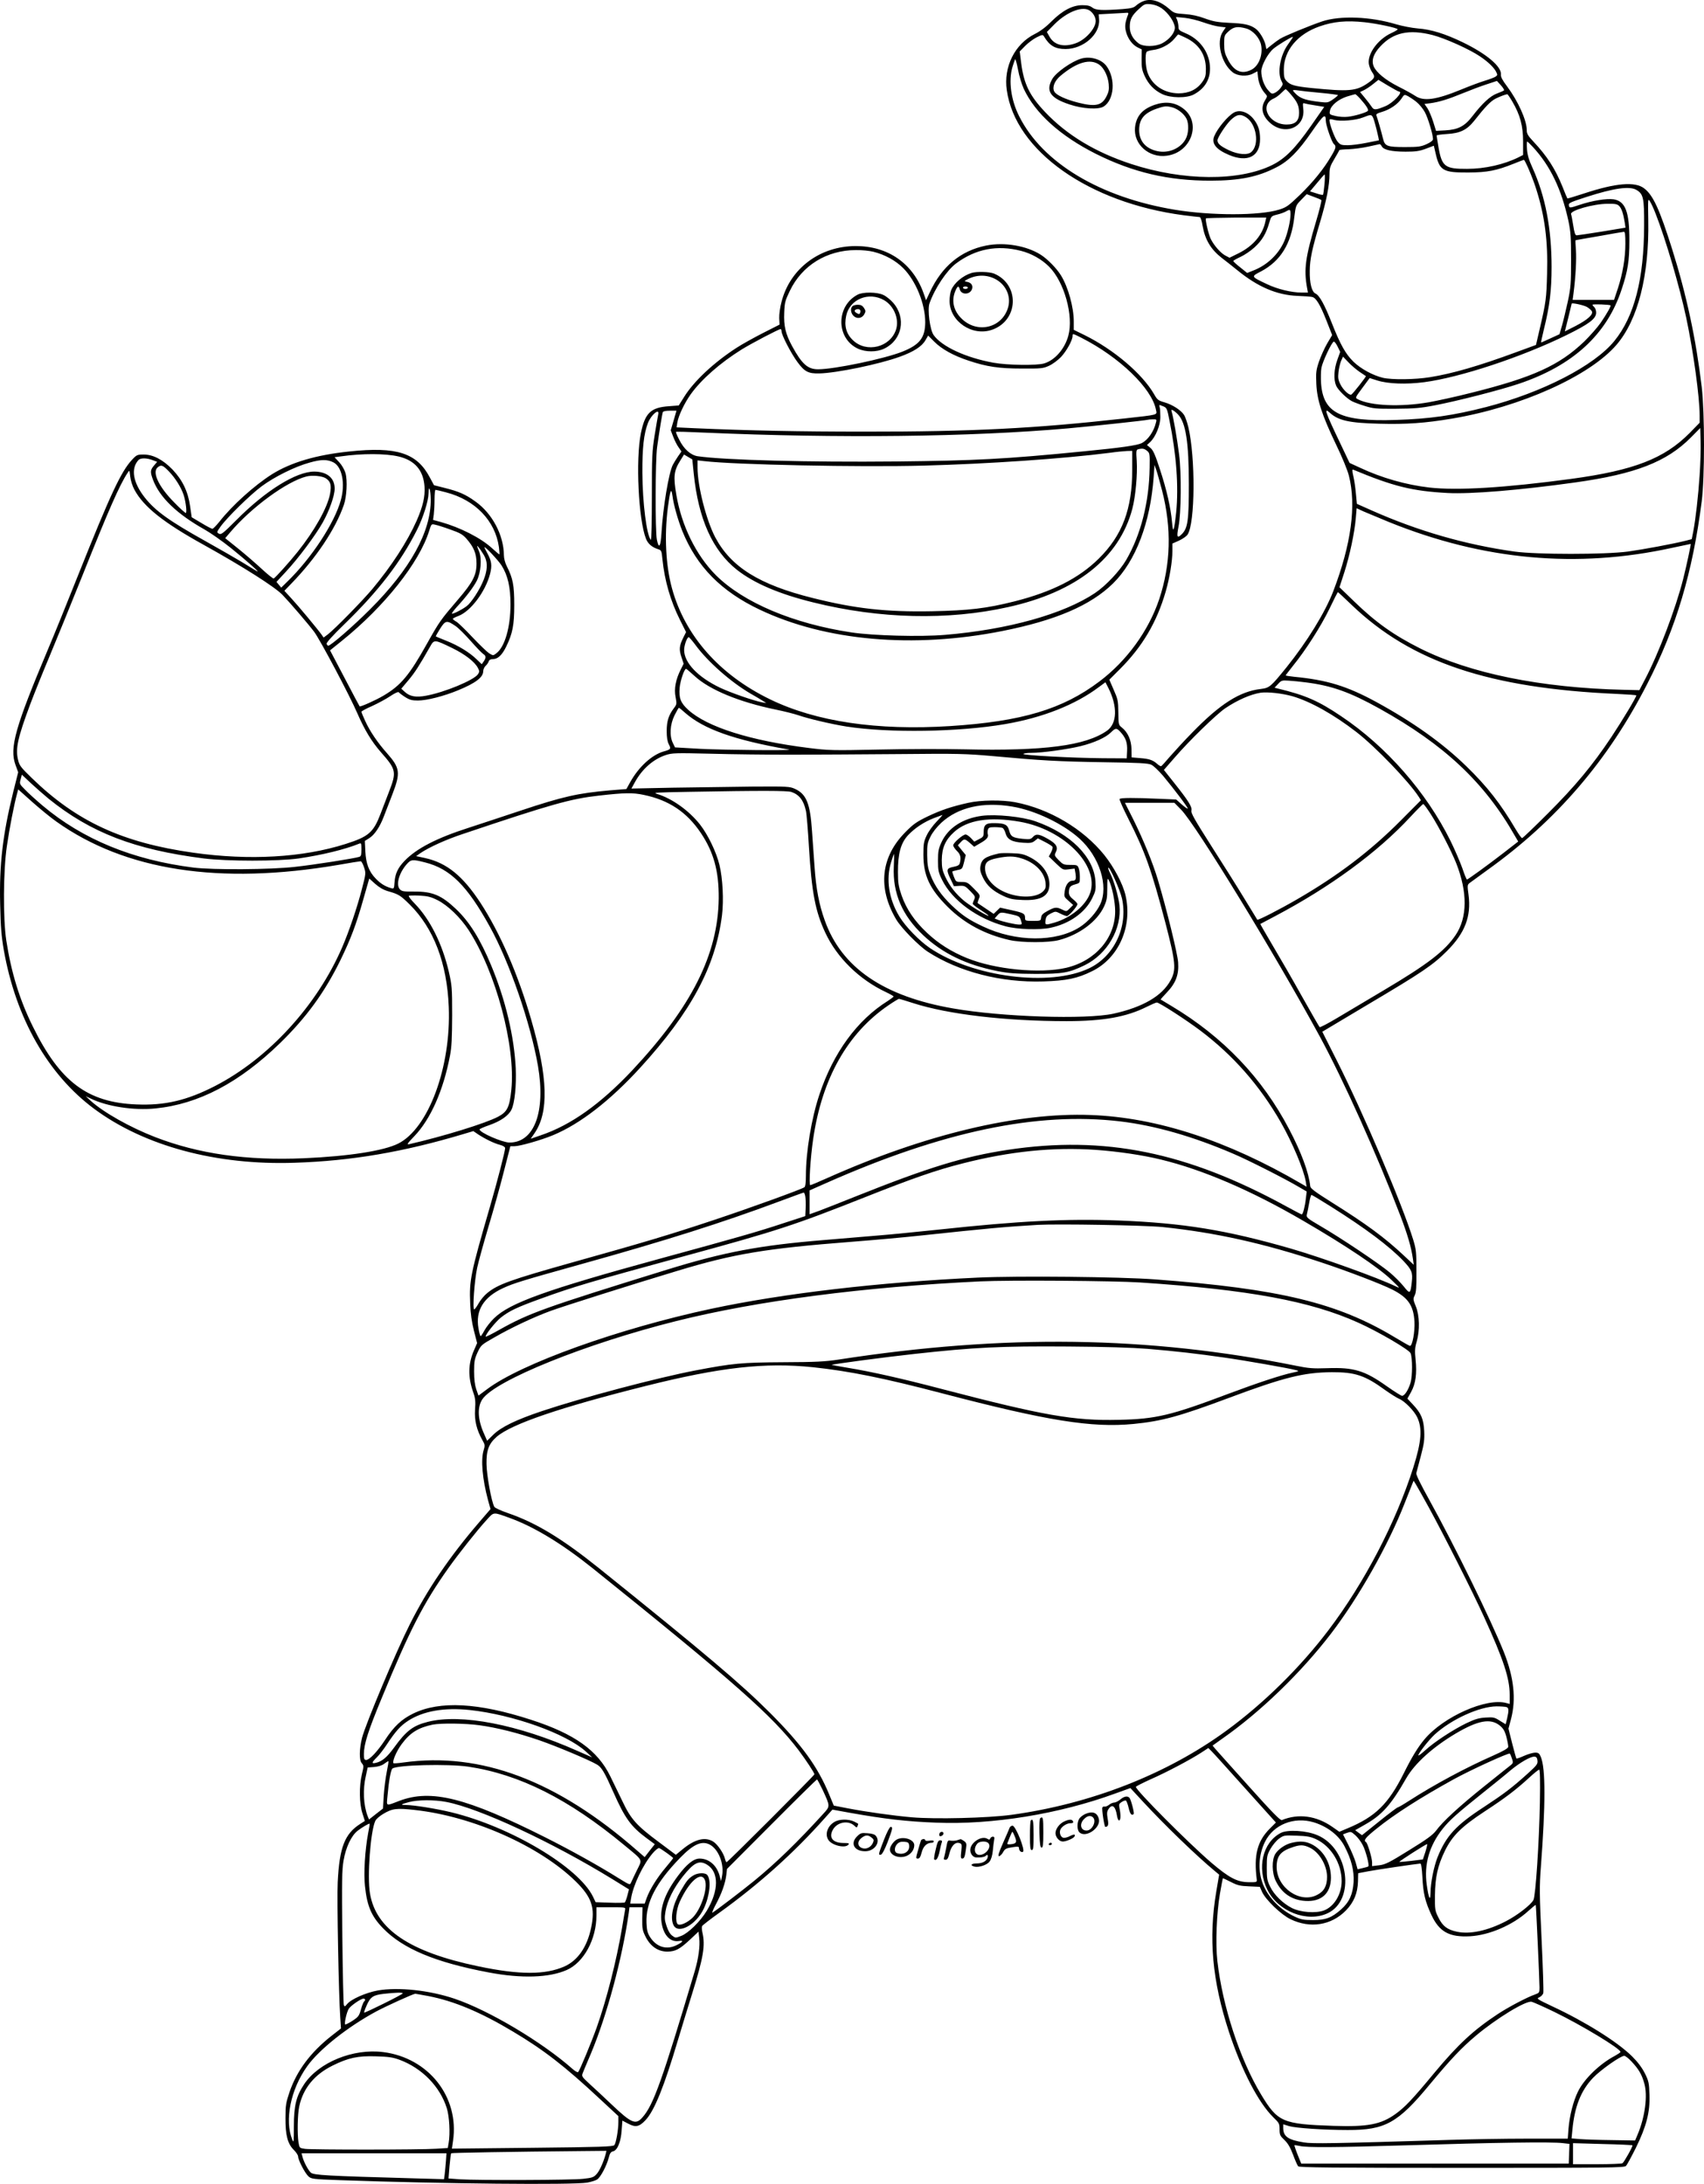 <?xml version="1.0" encoding="UTF-8"?>
<svg xmlns="http://www.w3.org/2000/svg" version="1.0" viewBox="0 0 1399.426 1793.377" preserveAspectRatio="xMidYMid meet">
  <g transform="translate(-42.154,1889.263) scale(0.1,-0.1)" fill="#000000" stroke="none">
    <path d="M9817 18885 c-22 -7 -50 -24 -64 -37 -20 -19 -40 -24 -111 -30 -167 -12 -221 -10 -249 12 -19 15 -41 20 -83 20 -80 0 -162 -43 -252 -132 -45 -46 -93 -82 -137 -104 -165 -82 -259 -270 -231 -462 70 -499 674 -925 1453 -1027 65 -8 124 -15 131 -15 7 0 17 -28 24 -72 20 -114 68 -194 158 -264 28 -21 86 -67 128 -101 168 -137 324 -203 491 -210 55 -2 110 -6 122 -9 33 -6 67 -64 119 -196 l46 -117 -41 -69 c-22 -38 -52 -105 -67 -148 -24 -71 -26 -90 -22 -184 6 -134 46 -256 163 -500 48 -98 93 -209 104 -252 63 -245 20 -564 -128 -951 -67 -174 -215 -414 -382 -622 -131 -162 -141 -171 -212 -180 -174 -20 -335 -123 -562 -356 -67 -68 -149 -158 -185 -199 -35 -41 -67 -77 -72 -79 -5 -2 -19 6 -31 17 -37 33 -66 43 -140 49 l-72 6 -1 67 c-1 74 -30 140 -80 179 -26 20 -27 25 -28 124 -1 95 -4 108 -38 185 l-36 83 87 87 c185 185 303 385 376 637 32 110 55 250 55 332 l0 62 54 24 c30 14 62 36 71 50 62 95 65 632 6 882 -10 41 -26 86 -35 100 -26 40 -95 84 -159 103 -53 15 -61 21 -87 67 -97 168 -331 367 -572 486 l-88 43 0 68 c0 118 -46 283 -105 379 -36 58 -109 133 -165 169 -117 75 -300 106 -450 76 -208 -42 -363 -170 -462 -383 l-31 -66 -22 62 c-88 242 -292 383 -555 383 -294 0 -540 -184 -610 -458 -12 -43 -20 -103 -19 -133 l3 -54 -140 -71 c-76 -39 -173 -93 -214 -120 -187 -121 -350 -274 -430 -403 l-44 -70 -78 -6 c-152 -10 -199 -55 -233 -222 -44 -216 -20 -711 42 -867 16 -41 49 -69 98 -85 29 -9 30 -13 37 -84 18 -175 66 -341 143 -495 l51 -102 -22 -44 c-34 -68 -37 -99 -16 -161 l18 -55 -23 -46 c-42 -82 -57 -161 -43 -228 10 -55 10 -60 -14 -91 -43 -57 -59 -106 -59 -187 0 -52 5 -85 17 -109 20 -38 17 -43 -41 -59 -98 -28 -206 -127 -276 -253 l-31 -56 -137 -11 c-261 -23 -383 -50 -734 -167 -137 -46 -327 -108 -421 -139 -266 -85 -432 -171 -530 -273 -54 -56 -77 -104 -82 -174 -4 -56 -5 -57 -31 -49 -46 13 -85 37 -123 77 -56 57 -81 123 -86 224 l-4 86 35 22 c44 27 88 92 121 179 14 37 46 120 71 184 67 175 62 214 -44 334 -77 86 -143 183 -181 268 -17 36 -30 69 -30 74 0 4 39 26 88 47 48 22 115 58 149 81 37 25 66 38 69 32 4 -5 27 -23 52 -39 38 -24 57 -29 106 -29 73 0 214 36 332 85 141 58 204 106 204 155 0 15 9 35 20 45 11 10 22 26 25 36 4 13 16 19 34 19 41 0 76 33 110 103 52 107 66 175 66 342 0 161 -11 219 -61 317 -14 28 -24 65 -24 90 -1 165 -95 344 -235 443 -79 57 -133 81 -248 110 l-91 23 -34 63 c-106 202 -272 256 -662 214 -272 -28 -480 -90 -635 -187 -145 -92 -327 -256 -431 -389 -26 -32 -52 -59 -58 -59 -6 0 -47 21 -91 48 l-79 47 -13 90 c-17 121 -63 216 -144 301 -79 82 -160 124 -237 124 -53 0 -58 -2 -97 -44 -89 -96 -177 -284 -437 -935 -93 -233 -205 -510 -250 -615 -272 -646 -320 -815 -269 -955 l22 -60 -41 -163 c-86 -350 -115 -594 -107 -921 4 -188 10 -260 30 -377 99 -559 362 -1021 742 -1303 411 -305 1003 -465 1646 -443 465 15 894 88 1391 237 l77 23 38 -26 c58 -38 133 -75 181 -87 26 -7 42 -18 42 -27 0 -25 -66 -280 -126 -486 -157 -541 -169 -599 -161 -787 3 -90 13 -155 31 -227 l26 -101 -24 -55 c-51 -115 -53 -223 -6 -355 15 -43 18 -71 13 -136 -6 -89 13 -167 61 -252 21 -36 21 -44 10 -80 -25 -80 -11 -238 36 -413 l20 -72 -93 -108 c-242 -281 -427 -553 -571 -841 -113 -224 -362 -817 -391 -929 -23 -92 -25 -185 -2 -209 16 -19 17 -24 1 -89 -24 -98 -22 -242 4 -322 l20 -63 -36 -23 c-130 -82 -173 -195 -187 -481 -7 -134 8 -923 21 -1110 l6 -90 -82 -64 c-169 -134 -281 -284 -341 -459 -29 -87 -33 -109 -33 -212 -1 -142 18 -213 69 -263 19 -19 35 -43 35 -54 0 -28 55 -135 84 -162 24 -22 34 -24 263 -32 838 -30 1905 -40 2027 -20 32 6 69 17 82 26 28 18 78 113 95 179 9 36 17 48 36 52 36 9 64 79 70 174 l6 78 48 -25 c60 -32 90 -26 141 28 73 76 154 277 268 661 28 95 81 266 116 379 93 299 109 395 84 503 -5 22 -6 45 -2 52 4 7 67 56 141 109 328 236 613 492 868 779 l61 68 143 -26 c287 -51 466 -72 709 -81 460 -19 1011 71 1470 239 l125 45 99 -107 c182 -197 443 -449 595 -575 l35 -29 -23 -135 c-66 -388 -34 -737 104 -1158 106 -319 241 -579 364 -700 48 -46 51 -52 51 -99 0 -44 4 -53 40 -87 28 -27 48 -60 71 -121 17 -46 36 -89 42 -95 7 -10 288 -13 1343 -13 1216 0 1334 1 1349 16 9 9 45 76 81 148 87 177 117 293 112 436 -3 97 -6 112 -37 175 -24 47 -57 92 -105 140 -120 119 -383 284 -655 411 -129 61 -133 64 -107 75 14 7 29 22 32 35 3 12 -3 210 -14 440 -18 373 -18 438 -6 594 39 517 39 810 0 904 -13 31 -20 36 -47 36 -17 0 -58 -12 -90 -26 -33 -15 -61 -25 -64 -22 -2 2 -18 58 -35 125 l-30 120 21 79 c43 164 24 341 -59 550 -109 271 -404 873 -612 1249 -71 128 -110 207 -107 220 3 11 19 74 37 140 27 102 31 133 28 205 -5 99 -25 147 -94 220 l-44 47 31 56 c37 68 48 149 36 266 -7 69 -6 95 9 145 27 93 24 216 -7 291 -23 56 -23 62 -9 90 12 24 15 67 14 200 0 156 -2 177 -27 259 -89 288 -407 1034 -629 1474 l-117 232 372 222 c452 268 536 325 653 442 147 147 199 283 176 460 -10 74 -10 82 7 96 11 8 79 58 151 110 564 404 989 899 1309 1525 239 465 373 916 448 1500 25 198 25 726 0 940 -47 394 -125 757 -242 1129 -104 330 -157 446 -231 502 -74 57 -232 44 -493 -42 -74 -24 -136 -43 -137 -41 -2 2 -20 43 -39 93 -60 149 -127 254 -242 376 -44 47 -53 63 -53 93 0 80 -72 239 -162 359 -38 50 -52 77 -50 96 7 65 -117 170 -313 265 -145 70 -259 106 -370 114 -49 4 -129 20 -177 34 -212 64 -460 73 -608 24 -103 -35 -310 -120 -346 -143 -16 -10 -48 -33 -71 -52 l-41 -33 -7 33 c-10 47 -50 113 -83 136 -45 32 -92 42 -215 47 -98 5 -131 11 -200 36 -56 21 -108 32 -167 36 -78 5 -88 9 -122 39 -74 66 -149 91 -211 69z m146 -61 c55 -39 107 -116 107 -160 0 -41 -45 -96 -104 -127 -57 -29 -154 -30 -193 -1 -48 36 -73 82 -73 136 0 61 16 93 75 147 45 41 49 43 97 39 33 -4 63 -15 91 -34z m-587 -22 c27 -21 44 -54 44 -82 0 -62 -86 -157 -168 -184 -96 -33 -173 -13 -211 55 l-22 39 64 65 c106 105 237 153 293 107z m311 -26 c-26 -68 -30 -99 -18 -144 15 -58 53 -108 96 -129 l33 -16 -1 -81 c-1 -67 4 -91 25 -137 31 -68 79 -118 144 -149 69 -33 200 -35 260 -3 95 51 140 131 132 236 -10 118 -86 219 -201 267 -50 21 -57 27 -57 51 0 15 -5 40 -10 55 l-11 27 73 -7 c39 -4 108 -21 152 -37 45 -16 104 -32 132 -35 l52 -6 -24 -36 c-56 -82 -13 -260 81 -333 39 -31 118 -37 166 -11 l37 19 5 -48 c6 -52 28 -101 59 -135 19 -21 19 -22 -1 -55 -39 -63 -23 -129 43 -187 121 -106 288 -35 271 115 -5 45 -4 52 9 47 8 -3 48 -11 89 -17 l74 -12 -108 -155 c-130 -186 -213 -270 -320 -323 -272 -134 -732 -131 -1158 9 -293 96 -527 237 -706 426 -128 135 -175 231 -197 403 l-12 95 44 45 c25 25 67 57 95 71 46 23 51 23 60 8 46 -77 92 -104 177 -104 147 0 285 122 276 242 l-3 43 110 6 c61 3 116 6 124 7 7 1 11 -4 8 -12z m1942 -66 c101 -11 271 -47 271 -58 0 -4 -23 -18 -52 -31 -110 -51 -196 -168 -185 -252 3 -21 15 -52 27 -69 27 -38 23 -50 -35 -90 -96 -66 -155 -71 -465 -40 -134 14 -171 24 -201 56 -21 22 -24 35 -24 97 1 156 113 290 294 353 115 40 219 50 370 34z m-974 -51 c55 -15 110 -75 123 -134 17 -82 -18 -174 -79 -205 -80 -41 -144 -13 -194 85 -25 48 -30 70 -30 127 0 67 1 71 37 104 41 37 73 42 143 23z m1531 -54 c101 -26 303 -116 391 -176 64 -43 111 -88 130 -123 14 -27 14 -31 -2 -42 -9 -7 -49 -22 -88 -34 -40 -12 -126 -44 -191 -71 -211 -87 -313 -101 -383 -53 -21 14 -82 48 -136 75 -107 54 -182 116 -204 167 -20 49 -2 103 55 164 106 114 235 142 428 93z m-2030 -21 c111 -52 168 -139 169 -256 0 -58 -4 -72 -30 -109 -44 -62 -109 -93 -196 -93 -120 2 -218 68 -254 173 -16 46 -20 148 -7 167 4 6 28 13 53 16 62 7 135 45 173 90 17 21 32 38 34 38 2 0 28 -12 58 -26z m878 -6 c-5 -7 -20 -30 -36 -52 -62 -87 -88 -229 -53 -297 15 -27 14 -31 -6 -58 -11 -16 -33 -34 -48 -41 -24 -11 -28 -9 -57 24 -32 37 -54 100 -54 153 0 46 53 146 99 185 33 28 144 96 159 98 2 0 0 -6 -4 -12z m-2205 -414 c94 -202 301 -388 591 -534 305 -153 598 -222 945 -221 236 0 389 31 540 110 100 51 179 131 290 292 98 141 114 154 115 89 0 -36 49 -176 66 -190 21 -18 18 -33 -22 -100 -60 -103 -147 -211 -256 -317 -96 -92 -111 -103 -172 -122 -161 -50 -555 -50 -855 -1 -613 101 -1087 384 -1279 767 -68 134 -89 290 -56 404 9 30 19 59 22 64 4 6 14 -32 24 -84 9 -51 31 -122 47 -157z m3083 -24 c37 0 -49 -92 -110 -118 -83 -35 -98 -35 -117 -4 -10 15 -35 48 -56 73 l-38 46 32 15 c18 9 52 31 75 50 l44 35 81 -49 c44 -26 84 -48 89 -48z m861 10 c-5 -4 -30 -15 -57 -25 -55 -20 -121 -81 -201 -185 -64 -84 -118 -112 -224 -118 l-76 -4 -23 74 c-13 41 -34 91 -47 111 l-25 36 48 6 c73 10 148 33 267 82 61 25 148 58 195 73 l85 28 33 -36 c18 -20 29 -39 25 -42z m-1745 -39 c50 -59 62 -88 62 -147 0 -65 -31 -94 -102 -94 -148 0 -228 161 -105 214 17 7 45 28 61 45 17 17 33 31 36 31 4 0 26 -22 48 -49z m240 19 c78 -7 142 -16 142 -19 -1 -3 -19 -19 -42 -35 -38 -26 -46 -28 -102 -21 -109 12 -156 26 -192 57 -19 17 -34 34 -34 38 0 4 19 4 43 0 23 -4 106 -13 185 -20z m325 -49 c50 -56 72 -91 61 -100 -16 -14 -107 -41 -160 -47 -30 -4 -74 -1 -104 6 -51 12 -52 13 -46 44 8 43 68 93 140 116 34 10 64 19 67 19 4 1 23 -17 42 -38z m462 -26 c22 -18 53 -55 68 -83 26 -47 67 -184 67 -222 0 -11 -19 -26 -52 -41 -47 -21 -68 -24 -178 -24 -147 0 -165 7 -180 68 -14 58 -46 169 -54 189 -6 13 3 19 46 32 65 19 129 63 160 110 22 34 23 34 53 19 16 -9 48 -30 70 -48z m787 3 c64 -109 88 -200 88 -327 l0 -111 -37 -19 c-119 -59 -275 -95 -423 -95 -182 -1 -207 18 -235 179 -8 48 -15 91 -15 95 0 4 38 9 84 12 108 6 164 33 224 108 92 117 135 161 175 182 36 18 78 34 97 37 3 1 22 -27 42 -61z m-1143 -134 c12 -26 51 -184 46 -184 -2 0 -47 -9 -100 -20 -53 -11 -123 -20 -155 -20 -53 0 -61 3 -84 30 -23 28 -66 142 -66 175 0 11 8 11 38 3 52 -14 177 -4 237 20 66 26 70 26 84 -4z m1312 -239 c143 -155 234 -346 291 -605 19 -91 22 -133 22 -320 0 -196 -2 -227 -27 -345 -16 -71 -37 -161 -48 -198 l-20 -69 -74 -34 c-41 -19 -75 -34 -77 -34 -2 0 9 51 24 113 46 185 62 315 62 507 0 316 -51 581 -157 815 -30 65 -42 107 -45 153 -2 34 -2 62 2 62 3 0 24 -20 47 -45z m-1241 5 c15 -28 81 -43 195 -43 82 0 112 4 166 24 l66 25 16 -69 c32 -136 61 -152 267 -151 158 1 230 15 375 73 42 17 79 31 81 31 10 0 73 -148 102 -241 70 -220 97 -425 89 -693 -5 -203 -9 -234 -59 -448 l-32 -138 -161 -59 c-306 -113 -527 -177 -710 -206 -123 -20 -312 -22 -386 -5 -83 20 -182 74 -242 132 -65 64 -108 141 -176 313 -61 155 -103 232 -136 247 -31 14 -49 86 -47 188 1 94 19 179 83 393 54 180 79 306 79 400 0 50 6 67 40 124 22 37 40 69 40 72 0 4 35 7 78 8 42 2 115 11 162 22 47 10 88 19 92 20 4 1 12 -8 18 -19z m-471 -311 c-4 -44 -10 -83 -12 -86 -3 -3 -28 2 -56 12 l-51 16 58 69 c31 38 59 70 62 70 3 0 3 -36 -1 -81z m2562 -46 c57 -34 64 -66 63 -293 -1 -439 -80 -745 -244 -947 -165 -204 -591 -423 -1053 -543 -273 -70 -462 -97 -742 -106 -452 -15 -596 55 -614 299 -3 45 -2 104 3 130 10 52 84 209 101 214 6 2 20 -16 32 -41 l21 -43 -24 -67 c-27 -75 -31 -159 -10 -209 14 -35 87 -107 132 -130 16 -8 63 -26 104 -38 68 -22 92 -24 255 -23 152 1 202 5 320 28 184 35 539 126 690 177 444 149 723 405 844 774 51 152 64 236 64 400 1 238 -33 326 -130 341 -57 8 -176 -11 -280 -46 -77 -26 -82 -26 -86 -8 -6 23 1 27 143 73 226 73 355 91 411 58z m-2588 -83 c4 -3 -15 -82 -43 -175 -88 -296 -102 -393 -74 -547 l7 -38 -52 0 c-82 0 -199 28 -286 70 -131 62 -131 61 -47 104 160 85 248 226 273 444 12 96 12 98 57 144 l45 46 56 -21 c31 -11 59 -23 64 -27z m2746 -114 c81 -205 197 -599 251 -854 59 -277 110 -652 110 -801 l0 -60 -82 -84 c-208 -210 -457 -307 -973 -377 -540 -73 -935 -97 -1165 -71 -191 22 -392 79 -570 163 l-85 39 -77 162 c-123 257 -137 297 -85 250 69 -64 161 -84 406 -90 224 -6 377 5 597 42 565 95 1132 350 1352 607 176 206 268 569 260 1022 -3 180 -3 183 15 153 10 -16 31 -61 46 -101z m-300 65 c20 -20 34 -62 46 -137 l6 -41 -193 -32 c-106 -17 -200 -31 -208 -31 -12 0 -19 21 -28 80 -7 44 -15 87 -18 94 -11 29 183 85 299 85 63 1 80 -2 96 -18z m-2699 -68 c0 -54 -25 -159 -50 -218 -47 -110 -143 -201 -256 -244 l-50 -20 -57 46 c-31 24 -57 48 -57 52 0 4 27 19 59 34 33 15 85 50 116 79 60 55 94 110 120 200 16 55 17 56 63 68 26 6 58 17 72 25 37 21 40 19 40 -22z m-206 -57 c-22 -111 -100 -203 -220 -263 l-75 -37 -36 19 c-38 21 -90 80 -117 133 -18 34 -48 161 -41 171 2 3 114 6 250 7 l246 0 -7 -30z m2956 -183 c0 -120 -22 -248 -62 -370 l-31 -93 -170 0 -170 0 7 53 c18 138 25 280 20 355 -4 45 -5 82 -3 82 2 1 90 16 194 34 105 19 196 35 203 35 9 1 12 -25 12 -96z m-4965 -60 c85 -21 171 -69 232 -130 125 -125 203 -404 158 -568 -29 -107 -110 -201 -199 -227 -59 -18 -300 -15 -416 6 -226 41 -423 132 -491 227 -30 42 -52 209 -34 260 43 123 142 271 218 328 159 119 337 154 532 104z m-1210 -8 c95 -24 182 -72 244 -134 104 -104 181 -294 181 -445 -1 -127 -45 -184 -187 -241 -148 -59 -559 -145 -693 -145 -85 0 -133 43 -213 190 -54 99 -70 167 -65 275 3 83 8 100 46 179 100 209 303 334 542 335 47 1 113 -6 145 -14z m5859 -453 c16 -9 34 -25 40 -34 16 -26 -32 -70 -134 -123 l-87 -44 28 112 c15 62 28 114 28 116 2 9 99 -12 125 -27z m194 13 c6 -5 -30 -69 -80 -142 -27 -39 -89 -109 -136 -155 -204 -196 -422 -295 -927 -421 -121 -31 -278 -65 -350 -78 -231 -40 -480 -29 -582 25 -23 12 -23 12 37 93 l60 81 63 -20 c90 -28 237 -33 384 -14 296 39 801 206 1168 386 187 92 245 135 245 185 0 18 -7 38 -15 45 -8 7 -15 16 -15 20 0 7 140 2 148 -5z m-6808 -213 c0 -31 79 -183 131 -253 58 -79 89 -95 179 -93 141 3 490 75 661 137 114 41 181 84 211 136 l22 38 51 -51 c60 -60 156 -114 281 -155 149 -50 250 -65 439 -65 158 -1 174 1 222 23 29 13 72 45 98 72 46 49 95 138 95 172 0 22 0 22 72 -14 312 -158 580 -416 613 -592 9 -44 27 -39 -260 -71 -733 -82 -1256 -109 -2130 -108 -545 0 -942 8 -1399 28 l-148 7 6 39 c9 56 58 160 111 234 87 121 240 256 418 367 81 50 304 167 319 167 5 0 8 -8 8 -18z m4747 -333 c26 -18 50 -33 52 -35 4 -4 -109 -148 -120 -152 -18 -7 -68 40 -89 84 -19 37 -21 55 -16 101 3 30 13 71 21 91 l16 36 44 -46 c24 -26 66 -61 92 -79z m-1561 -400 c57 -279 76 -544 55 -753 -17 -158 -26 -180 -34 -83 -10 118 -44 267 -99 434 -39 121 -56 158 -78 177 l-29 24 25 23 c46 43 85 138 85 207 0 34 -2 71 -6 82 -6 20 -5 20 27 7 32 -13 34 -16 54 -118z m71 49 c63 -67 88 -229 88 -573 0 -300 -9 -360 -58 -409 -38 -38 -44 -25 -27 61 22 105 25 443 5 593 -16 128 -48 311 -61 352 -5 17 -3 18 13 10 10 -6 28 -21 40 -34z m-4143 -48 l-24 -81 20 -52 c11 -29 30 -68 44 -87 l24 -35 -28 -40 c-15 -22 -34 -53 -43 -70 -33 -65 -80 -344 -93 -558 -7 -115 -21 -137 -38 -56 -14 72 -13 650 2 759 17 121 41 271 47 288 3 7 24 12 58 12 l54 0 -23 -80z m-127 48 c-3 -13 -16 -88 -29 -168 -21 -131 -23 -179 -23 -507 0 -199 -4 -358 -8 -354 -35 35 -69 308 -70 551 -1 207 12 319 45 407 25 68 99 130 85 71z m4088 -65 c-18 -75 -65 -142 -116 -169 -38 -19 -170 -38 -479 -68 -648 -64 -883 -76 -1540 -83 -714 -7 -1407 11 -1629 43 -57 9 -113 58 -152 137 -17 32 -28 61 -26 63 2 3 107 0 233 -6 1099 -48 2184 -36 2989 35 199 18 636 65 650 70 6 2 25 4 44 4 31 1 33 -1 26 -26z m4465 -431 c-11 -169 -33 -363 -53 -467 l-12 -60 -50 -13 c-108 -27 -347 -71 -475 -89 -190 -25 -747 -25 -930 0 -406 57 -793 169 -1176 339 l-119 53 -8 84 c-4 46 -13 110 -21 143 -10 42 -10 58 -2 54 332 -138 484 -176 776 -192 191 -10 592 23 1050 87 493 69 750 169 948 369 l77 78 3 -112 c2 -61 -2 -184 -8 -274z m-4539 199 c23 -19 24 -24 22 -139 -4 -283 -72 -550 -192 -757 -53 -91 -167 -212 -256 -272 -258 -173 -715 -301 -1233 -344 -203 -17 -586 -7 -767 20 -479 72 -888 245 -1115 471 -162 163 -281 405 -324 659 -26 152 -20 199 34 284 l29 47 34 -20 34 -20 12 -117 c38 -371 154 -631 355 -790 140 -110 347 -199 629 -268 545 -135 1103 -148 1597 -38 562 124 914 403 1021 808 26 98 43 283 36 392 -6 81 -4 92 11 96 34 9 50 7 73 -12z m-121 -157 c0 -322 -82 -539 -275 -729 -163 -161 -383 -273 -692 -351 -230 -58 -375 -75 -678 -81 -376 -7 -629 21 -980 109 -438 109 -671 255 -800 499 -74 142 -145 420 -145 571 l0 60 53 -6 c254 -30 1273 -51 1807 -37 527 14 1151 57 1524 105 56 8 120 14 144 15 l42 1 0 -156z m-6025 110 c134 -32 204 -114 213 -248 5 -84 -13 -160 -64 -278 -77 -173 -205 -371 -365 -563 -88 -104 -306 -326 -365 -372 l-35 -26 -15 22 c-31 44 -194 240 -250 300 l-57 62 55 57 c206 212 364 449 433 647 24 68 31 202 14 262 -8 28 -29 65 -51 89 l-39 42 53 7 c173 25 368 24 473 -1z m-2012 -33 l29 -11 -26 -31 c-31 -36 -32 -53 -7 -119 55 -143 195 -278 423 -406 48 -27 145 -95 215 -151 139 -112 254 -215 211 -189 -15 9 -69 41 -120 73 -51 31 -184 107 -296 170 -300 167 -415 250 -501 359 -97 123 -117 237 -53 308 18 20 71 19 125 -3z m1478 -16 c70 -37 97 -174 60 -308 -51 -188 -242 -479 -440 -671 l-50 -49 -19 23 -20 24 75 81 c100 106 247 303 305 407 55 98 98 220 98 278 0 87 -62 139 -167 140 -149 0 -400 -156 -640 -398 -109 -109 -125 -122 -143 -112 -20 11 -20 12 12 57 52 74 245 263 338 332 105 78 276 163 395 195 95 27 145 27 196 1z m-1351 -75 c51 -53 100 -131 120 -193 18 -56 28 -147 17 -147 -5 0 -49 39 -96 88 -127 128 -184 250 -133 288 28 22 41 17 92 -36z m8155 -155 c80 -310 72 -608 -24 -895 -87 -258 -266 -505 -491 -674 -302 -228 -637 -328 -1225 -366 -600 -38 -1102 36 -1480 220 -416 202 -698 522 -805 912 -51 186 -63 432 -34 660 19 145 28 171 38 100 10 -77 44 -196 81 -290 118 -291 319 -496 636 -646 541 -257 1262 -321 1994 -175 437 87 724 210 908 391 185 182 306 498 333 873 l7 100 14 -40 c8 -22 29 -98 48 -170z m-8439 5 c76 -140 238 -269 569 -452 324 -180 585 -346 647 -411 64 -67 209 -236 259 -302 49 -65 293 -525 357 -674 59 -135 116 -229 193 -317 124 -140 128 -161 67 -319 -19 -49 -51 -133 -71 -185 -59 -154 -98 -188 -287 -248 -352 -112 -791 -137 -1250 -72 -583 82 -960 257 -1327 613 -90 87 -103 104 -113 149 -23 92 -3 182 100 458 32 85 102 259 155 385 53 127 177 430 275 675 214 536 303 739 369 839 16 25 16 25 22 -30 4 -33 18 -78 35 -109z m1571 95 c40 -26 48 -57 35 -128 -21 -113 -127 -302 -266 -476 -67 -84 -185 -215 -197 -219 -5 -2 -46 31 -92 73 -45 42 -132 118 -194 168 l-112 90 39 46 c174 206 466 420 629 461 48 12 128 4 158 -15z m862 -173 c3 -264 -167 -572 -498 -903 -140 -140 -323 -299 -344 -299 -4 0 -10 7 -13 15 -4 9 46 65 146 162 279 271 462 508 596 774 51 101 94 238 95 300 1 77 17 33 18 -49z m127 57 c238 -62 403 -233 433 -450 4 -32 6 -59 3 -59 -2 0 -29 23 -59 50 -92 85 -262 171 -422 216 l-63 17 6 45 c3 25 6 80 6 123 0 44 4 79 8 79 5 0 44 -9 88 -21z m7744 -244 c774 -313 1542 -383 2325 -211 83 18 151 32 152 32 3 -2 -36 -185 -62 -287 -61 -242 -201 -611 -313 -824 l-47 -90 -130 3 c-679 16 -1258 134 -1669 339 -219 110 -366 214 -547 390 l-117 113 40 123 c45 141 84 326 94 444 l7 82 56 -26 c31 -13 126 -53 211 -88z m-7710 -61 c80 -28 101 -40 133 -76 60 -69 82 -122 82 -203 0 -95 -30 -154 -153 -297 -142 -166 -151 -178 -252 -358 -147 -263 -215 -345 -359 -430 -64 -38 -190 -94 -196 -88 -2 2 -57 106 -123 232 l-120 228 97 78 c350 282 635 641 717 903 18 57 18 58 48 51 17 -3 74 -21 126 -40z m286 -231 c21 -48 17 -107 -12 -181 -32 -82 -102 -189 -141 -218 -39 -29 -114 -67 -120 -60 -3 2 15 26 39 53 77 83 137 162 165 216 34 67 43 183 19 241 -9 21 -16 41 -16 44 0 12 53 -64 66 -95z m134 -63 c52 -82 74 -179 74 -320 0 -190 -47 -351 -117 -403 -25 -19 -26 -19 -59 1 -18 12 -79 71 -136 131 -57 61 -116 118 -132 128 -17 9 -30 20 -30 24 0 3 21 14 48 24 100 39 220 199 258 344 18 70 13 106 -22 170 -13 24 -24 46 -24 49 0 14 113 -106 140 -148z m6982 -325 c490 -470 1132 -685 2181 -731 86 -4 157 -9 157 -12 0 -15 -113 -203 -205 -342 -156 -234 -296 -402 -521 -627 -112 -112 -207 -203 -212 -203 -6 0 -29 33 -53 73 -124 210 -233 350 -405 517 -195 190 -438 363 -740 528 -241 131 -405 181 -676 207 -38 4 -68 9 -68 11 0 2 28 38 61 80 104 128 228 322 298 466 36 76 68 138 70 138 2 0 53 -47 113 -105z m-7357 -175 c23 -16 78 -71 123 -122 45 -51 91 -99 102 -106 24 -15 25 -30 4 -61 l-16 -23 -42 40 c-58 57 -152 114 -248 152 -46 18 -85 35 -87 36 -2 2 14 31 35 64 44 69 55 71 129 20z m1968 -154 c101 -138 291 -305 452 -399 39 -22 84 -49 100 -59 l30 -19 -35 6 c-72 14 -258 79 -345 120 -182 87 -295 205 -295 310 0 39 24 105 38 105 4 0 29 -29 55 -64z m-1998 -25 c105 -51 185 -113 211 -163 14 -26 14 -32 1 -52 -33 -49 -274 -149 -428 -177 -81 -15 -131 -6 -171 30 l-31 28 59 70 c53 63 87 116 178 276 33 59 35 59 181 -12z m1992 -231 c123 -113 367 -213 663 -274 69 -14 152 -35 185 -46 82 -29 279 -75 400 -94 350 -54 921 -45 1300 20 310 53 578 159 772 305 l53 39 24 -47 c77 -152 72 -292 -11 -351 -175 -123 -515 -168 -1173 -153 -168 4 -485 3 -705 -2 -377 -8 -410 -7 -570 13 -482 60 -836 172 -991 313 -63 57 -78 97 -71 181 5 57 38 156 53 156 3 0 35 -27 71 -60z m5018 -51 c214 -27 362 -80 605 -215 532 -296 863 -606 1113 -1046 l27 -46 -121 -94 c-136 -105 -291 -217 -300 -218 -4 0 -21 42 -38 93 -18 50 -61 151 -97 224 -198 400 -527 776 -898 1024 -188 127 -295 173 -519 227 l-28 7 29 31 c26 29 32 31 88 27 32 -2 95 -8 139 -14z m-109 -114 c148 -43 339 -150 524 -293 158 -122 433 -408 514 -534 l17 -27 -168 -169 c-248 -249 -513 -450 -848 -644 -143 -83 -322 -175 -328 -168 -2 3 -50 82 -107 175 -57 94 -179 288 -272 433 -136 214 -167 268 -162 288 8 30 -25 81 -145 232 l-81 102 89 102 c120 139 342 355 416 405 100 67 207 114 290 127 57 8 176 -5 261 -29z m-4988 -136 c154 -135 403 -223 852 -302 55 -9 -528 -4 -725 6 l-210 12 -17 35 c-30 59 -24 154 13 228 17 34 33 62 36 62 3 0 26 -18 51 -41z m3574 -156 c45 -49 59 -88 56 -156 l-3 -62 -195 1 c-251 2 -661 24 -654 35 3 5 32 9 64 9 89 0 293 28 405 55 113 28 209 71 251 114 37 36 45 37 76 4z m-2702 -188 c190 0 586 3 880 5 496 5 553 3 780 -17 391 -36 533 -44 910 -50 280 -4 362 -8 386 -20 18 -8 61 -49 97 -91 93 -112 208 -264 203 -270 -3 -2 -25 13 -50 35 l-45 40 -143 6 c-198 9 -316 9 -322 -2 -3 -5 30 -79 73 -164 136 -268 189 -417 303 -851 85 -326 91 -387 43 -474 -70 -129 -229 -221 -470 -274 -226 -49 -915 -27 -1315 43 -572 99 -917 335 -1055 723 -47 130 -72 262 -84 441 -6 83 -15 215 -21 295 -15 224 -46 301 -139 344 -44 20 -58 21 -356 19 -170 -2 -462 -6 -649 -9 l-339 -7 27 49 c59 110 152 192 255 226 52 17 79 18 371 11 173 -5 470 -8 660 -8z m-6100 -361 c345 -279 708 -419 1275 -491 194 -24 610 -24 780 0 195 29 380 74 498 122 15 6 17 1 17 -48 0 -45 -4 -57 -18 -61 -40 -13 -377 -66 -527 -82 -199 -23 -675 -26 -835 -6 -499 63 -910 232 -1240 510 -52 44 -116 102 -142 129 -47 47 -47 49 -37 86 l10 38 72 -68 c40 -37 106 -95 147 -129z m64 -188 c566 -403 1340 -522 2315 -356 95 17 178 30 185 30 6 0 18 -22 27 -49 16 -49 16 -51 -17 -178 -39 -152 -107 -352 -163 -481 -207 -478 -603 -910 -1042 -1137 -231 -119 -413 -162 -648 -152 -402 16 -628 187 -851 642 -108 219 -176 440 -217 705 -27 178 -25 575 5 775 21 145 59 339 82 424 l11 41 114 -102 c63 -56 152 -129 199 -162z m6037 243 c64 -22 100 -68 119 -154 6 -25 17 -160 25 -298 23 -374 52 -528 135 -705 96 -205 279 -384 498 -487 34 -16 62 -32 62 -36 0 -3 -21 -19 -47 -36 -252 -157 -448 -426 -562 -769 -65 -194 -111 -471 -111 -665 0 -57 -4 -90 -12 -96 -21 -16 -442 -169 -743 -269 -357 -119 -567 -182 -1165 -349 -505 -142 -609 -179 -697 -251 -25 -20 -56 -58 -71 -85 -15 -27 -31 -49 -36 -49 -15 0 2 237 24 340 11 52 54 207 95 345 41 137 98 341 126 453 l52 202 35 0 c43 0 222 51 317 91 221 92 467 283 714 553 420 460 618 830 672 1252 15 124 6 303 -21 414 -26 107 -95 249 -160 332 -91 115 -229 213 -350 250 -41 12 -17 13 255 18 604 11 811 10 846 -1z m-1213 -24 c208 -43 355 -142 470 -314 105 -157 148 -313 146 -536 -5 -459 -223 -892 -711 -1413 -259 -275 -503 -449 -749 -532 l-84 -29 31 45 c119 173 111 457 -27 933 -109 376 -256 713 -417 960 -146 222 -276 327 -453 367 l-75 16 37 26 c70 47 208 110 344 155 731 246 889 290 1120 316 211 24 279 25 368 6z m4414 -122 c124 -128 770 -1185 1139 -1863 197 -364 464 -958 660 -1468 59 -153 91 -263 104 -356 l7 -50 -81 76 c-158 148 -307 258 -596 439 -135 85 -171 112 -173 130 -11 110 -73 278 -173 468 -220 421 -543 759 -966 1012 -48 29 -89 53 -90 54 -1 0 22 27 52 58 74 78 99 146 92 247 -5 71 -92 428 -167 680 -42 139 -117 323 -201 493 l-69 137 203 0 203 0 56 -57z m2049 -35 c67 -104 167 -298 209 -402 95 -240 93 -448 -4 -592 -89 -132 -230 -240 -591 -454 -132 -79 -303 -180 -380 -226 -77 -46 -142 -80 -146 -76 -4 4 -69 117 -145 252 -75 135 -184 323 -241 419 -57 96 -102 175 -101 176 2 1 57 30 123 65 452 239 840 523 1110 815 54 58 101 105 105 105 5 0 32 -37 61 -82z m-8257 -398 c205 -52 344 -190 529 -525 163 -293 337 -799 397 -1148 64 -375 -31 -628 -235 -627 -59 1 -245 82 -245 108 0 4 36 20 80 35 94 33 158 78 182 127 27 55 41 200 35 340 -13 263 -84 562 -201 843 -90 217 -178 359 -290 465 -119 113 -194 144 -342 143 -88 -1 -103 2 -119 19 -33 37 -7 133 56 205 36 41 48 42 153 15z m-306 -236 c88 -25 102 -34 178 -109 197 -195 307 -482 321 -841 20 -494 -167 -999 -416 -1123 -119 -59 -404 -104 -774 -120 -472 -20 -862 35 -1222 174 -204 79 -423 202 -530 299 l-40 37 42 -20 c133 -65 354 -99 530 -81 355 35 690 211 1027 539 214 209 364 415 492 676 87 179 131 295 192 512 l46 161 49 -44 c33 -29 67 -49 105 -60z m408 -74 c85 -44 185 -140 254 -245 223 -343 387 -953 351 -1311 -15 -144 -33 -182 -109 -222 -102 -54 -448 -161 -732 -226 -20 -4 -11 9 45 67 133 139 238 376 292 660 14 71 17 145 18 332 0 228 -2 246 -28 360 -54 228 -153 427 -279 557 -31 31 -53 60 -49 64 3 3 43 4 88 2 68 -4 93 -10 149 -38z m3905 -845 c285 -92 757 -148 1259 -148 302 0 493 34 660 118 38 19 75 35 82 35 20 0 237 -140 358 -231 269 -203 486 -449 660 -752 95 -167 188 -387 205 -486 l7 -44 -43 25 c-606 354 -1186 544 -1729 564 -601 23 -1363 -159 -2170 -520 -69 -31 -129 -56 -134 -56 -13 0 1 226 24 381 73 497 283 868 618 1096 42 29 81 52 86 53 5 0 58 -16 117 -35z m1698 -971 c286 -34 596 -122 931 -266 121 -51 430 -208 539 -273 l64 -37 -7 -57 c-7 -66 -24 -131 -34 -131 -4 0 -61 30 -127 66 -817 447 -1494 584 -2288 464 -361 -55 -651 -144 -1247 -382 -124 -50 -260 -103 -302 -119 l-78 -28 0 98 0 98 138 61 c957 424 1732 586 2411 506z m-199 -234 c190 -14 386 -43 537 -80 346 -84 742 -255 1163 -500 353 -205 626 -388 729 -488 72 -69 74 -72 35 -53 -149 72 -606 236 -864 311 -529 152 -880 209 -1413 230 -428 16 -818 -4 -1477 -75 -173 -18 -400 -41 -505 -49 -104 -9 -302 -25 -440 -37 -524 -43 -816 -98 -1286 -243 -1011 -313 -1131 -356 -1379 -495 -58 -33 -107 -57 -109 -55 -10 9 78 120 123 156 69 55 135 86 326 155 272 99 408 139 1170 347 772 210 912 256 1500 489 383 152 584 222 795 275 390 100 746 136 1095 112z m-2385 -382 c3 -18 5 -62 3 -97 l-3 -65 -175 -57 c-217 -72 -393 -122 -1020 -293 -929 -254 -1234 -363 -1362 -490 -29 -28 -64 -73 -78 -99 -14 -26 -28 -47 -31 -47 -4 0 -12 29 -18 64 -26 147 42 257 203 331 86 40 166 64 636 195 694 193 1167 343 1625 514 110 41 203 75 207 75 4 1 10 -14 13 -31z m4317 -84 c283 -178 478 -324 595 -446 69 -73 78 -96 69 -173 -11 -99 -15 -101 -66 -37 -25 31 -76 83 -115 115 -84 71 -405 286 -569 381 -111 65 -117 71 -112 95 4 14 12 56 19 94 6 37 15 67 19 67 4 0 76 -43 160 -96z m-1382 -168 c433 -45 829 -133 1305 -291 211 -70 489 -176 582 -223 129 -66 173 -130 181 -263 4 -84 -17 -199 -37 -199 -4 0 -61 32 -127 72 -469 282 -944 397 -1964 474 -291 22 -1128 30 -1456 15 -814 -38 -1600 -130 -2191 -256 -758 -162 -1562 -450 -1842 -661 l-70 -52 -18 51 c-12 36 -18 81 -18 147 0 83 4 103 28 156 28 60 31 63 135 122 142 82 332 171 467 220 104 38 656 213 1035 327 465 141 727 185 1435 240 182 14 436 37 565 51 553 59 692 72 965 88 161 9 878 -3 1025 -18z m-185 -455 c892 -59 1399 -153 1791 -330 167 -75 418 -222 430 -251 16 -39 16 -187 0 -241 -17 -59 -49 -109 -70 -109 -7 0 -63 35 -124 78 -183 130 -271 157 -492 149 -116 -4 -152 -1 -255 20 -1215 245 -2398 261 -3755 51 -113 -17 -187 -21 -455 -22 -345 -2 -415 -9 -720 -67 -313 -60 -927 -222 -1265 -335 -211 -71 -333 -130 -398 -194 l-50 -49 -25 57 c-53 117 -57 219 -14 284 106 156 852 457 1592 642 667 167 1546 281 2500 326 237 11 1096 5 1310 -9z m60 -545 c238 -20 411 -40 633 -72 170 -24 528 -87 587 -103 28 -7 27 -9 -30 -21 -94 -20 -290 -85 -530 -175 -466 -176 -592 -206 -895 -212 -369 -9 -615 34 -1465 256 -305 80 -569 140 -760 171 -71 12 -131 23 -133 24 -5 5 448 65 678 90 500 55 709 65 1265 61 307 -2 523 -9 650 -19z m-2747 -151 c299 -32 583 -89 1067 -216 857 -224 1222 -283 1565 -250 235 23 380 63 789 216 447 167 613 208 841 209 190 1 271 -26 435 -145 45 -32 97 -65 116 -73 46 -19 123 -97 149 -151 44 -92 36 -200 -32 -415 -143 -449 -401 -945 -696 -1334 -232 -306 -531 -601 -839 -826 -490 -358 -1115 -602 -1767 -691 -193 -26 -623 -37 -817 -20 -158 14 -370 44 -527 74 l-113 22 -38 92 c-94 228 -224 407 -485 669 -238 238 -527 483 -1407 1190 -302 242 -514 371 -743 450 -59 20 -111 44 -115 53 -24 43 -63 262 -64 351 -2 113 19 168 85 225 124 105 520 240 1218 415 618 155 983 196 1378 155z m5057 -1150 c117 -213 364 -701 454 -900 161 -353 211 -505 211 -641 l0 -74 -27 7 c-163 46 -518 -112 -673 -298 -54 -64 -105 -148 -170 -279 -126 -251 -232 -356 -460 -451 l-69 -29 -57 40 c-132 92 -279 112 -415 56 -12 -5 -80 64 -270 276 -140 155 -264 295 -277 309 l-22 27 80 57 c311 217 648 543 893 863 228 298 470 726 605 1072 29 74 58 146 63 159 l10 24 18 -29 c10 -16 58 -102 106 -189z m-7550 -87 c201 -72 433 -213 685 -415 1159 -931 1477 -1212 1690 -1493 60 -80 130 -186 130 -198 0 -9 -712 -722 -722 -722 -3 0 -9 13 -13 29 -10 44 -61 119 -97 141 -66 40 -149 20 -250 -63 l-56 -46 -139 104 c-183 136 -230 188 -299 334 -31 64 -76 157 -101 208 -104 212 -293 347 -648 462 -436 142 -752 158 -970 52 -96 -47 -158 -105 -232 -218 -62 -94 -127 -163 -154 -163 -16 0 -19 8 -19 48 0 82 35 191 146 459 231 562 343 779 547 1067 83 117 242 318 316 398 60 66 51 65 186 16z m8189 -1554 c19 -7 20 -26 5 -92 l-12 -49 -48 29 c-43 28 -54 30 -116 26 -55 -3 -86 -12 -158 -46 -109 -53 -264 -154 -339 -223 -31 -28 -56 -47 -56 -41 0 17 85 125 133 170 138 126 369 231 509 232 36 0 73 -3 82 -6z m-8515 -24 c355 -38 792 -194 954 -341 l52 -48 -123 54 c-486 216 -955 307 -1226 238 -121 -30 -178 -73 -277 -210 -59 -81 -99 -115 -151 -127 -37 -9 -35 3 8 45 19 18 56 66 81 104 74 112 113 155 177 197 124 80 296 110 505 88z m8459 -127 c29 -24 41 -43 55 -94 9 -35 16 -72 15 -82 -2 -12 -40 -34 -123 -71 -227 -100 -487 -240 -689 -370 -48 -31 -91 -56 -96 -56 -5 0 -73 -51 -151 -114 l-142 -114 -28 20 -28 21 79 45 c141 79 217 165 340 381 70 122 217 255 405 367 184 109 287 128 363 67z m-8380 2 c146 -20 316 -63 494 -124 144 -50 413 -163 474 -200 37 -22 61 -64 133 -226 94 -212 143 -281 271 -376 l69 -51 -42 -53 -41 -53 -59 51 c-658 577 -1287 815 -1924 726 -41 -6 -77 -8 -80 -6 -12 13 24 99 68 158 69 93 135 134 254 159 67 13 268 11 383 -5z m6291 -520 l251 -279 -50 -50 c-103 -103 -133 -218 -107 -421 2 -18 -3 -20 -69 -19 -94 2 -158 36 -304 160 -189 162 -620 595 -620 623 0 4 55 32 121 62 128 56 327 161 419 221 l55 36 27 -27 c15 -14 139 -152 277 -306z m2190 245 c10 -30 9 -36 -7 -50 -11 -8 -109 -87 -218 -174 -211 -169 -344 -292 -399 -367 -27 -35 -74 -70 -222 -161 -164 -102 -195 -117 -245 -123 l-58 -7 0 30 c0 36 -37 159 -50 167 -23 14 -5 37 86 110 147 119 362 256 634 406 142 78 453 220 461 211 4 -4 12 -23 18 -42z m209 -16 c3 -28 -6 -39 -80 -106 -131 -118 -192 -164 -362 -276 -229 -149 -308 -236 -379 -412 -30 -77 -57 -210 -57 -289 -1 -78 -16 -48 -31 62 -24 169 20 322 131 462 57 71 115 123 330 295 85 68 187 150 225 183 78 65 169 118 200 114 14 -1 21 -11 23 -33z m-9450 -91 c-10 -49 -21 -136 -25 -195 l-6 -107 -58 -45 -57 -45 -11 27 c-35 92 -41 219 -15 331 l15 69 53 4 c33 3 64 12 82 26 16 12 32 22 35 22 3 0 -3 -39 -13 -87z m668 42 c422 -63 826 -266 1284 -646 157 -130 148 -112 102 -205 -21 -44 -43 -89 -48 -101 -9 -21 -11 -20 -99 34 -169 106 -400 234 -605 337 -649 326 -937 399 -1199 300 -115 -44 -105 -48 -97 42 10 117 27 213 40 223 36 30 455 40 622 16z m8802 -292 c-6 -331 -35 -768 -53 -803 -20 -39 -132 -126 -225 -174 -152 -79 -294 -109 -402 -87 -80 17 -118 45 -153 116 -29 58 -30 65 -29 185 2 148 23 243 83 366 61 123 135 196 325 321 170 111 258 178 369 280 38 35 73 63 79 63 7 0 9 -86 6 -267z m-5890 100 c62 -134 62 -133 5 -195 -214 -235 -385 -401 -568 -551 -98 -80 -309 -241 -342 -261 -7 -4 5 26 27 67 48 89 77 171 86 240 l6 52 367 368 c201 202 369 367 372 367 3 0 24 -39 47 -87z m-3091 -98 c272 -52 868 -329 1369 -637 l131 -81 -13 -50 c-7 -27 -17 -53 -21 -57 -4 -3 -60 -5 -124 -2 l-116 4 -22 46 c-118 241 -674 573 -1163 692 -124 30 -310 60 -375 60 -47 0 -40 6 28 24 71 19 207 20 306 1z m-259 -66 c473 -51 1023 -295 1319 -584 135 -132 164 -219 129 -384 -33 -157 -109 -267 -217 -316 -158 -71 -372 -71 -713 1 -560 117 -837 304 -886 597 -24 137 4 513 44 597 6 14 35 39 65 57 74 44 109 49 259 32z m7382 -101 c112 -34 207 -107 253 -196 57 -109 80 -200 75 -295 -6 -100 -35 -165 -103 -225 -77 -68 -126 -87 -230 -87 -78 0 -98 4 -150 28 -116 54 -214 153 -259 261 -45 109 -40 243 14 353 70 142 237 209 400 161z m-7765 -89 c-26 -140 -38 -329 -26 -436 17 -162 52 -245 145 -342 164 -171 431 -283 871 -366 269 -51 496 -44 641 20 140 62 243 251 244 448 l0 67 120 0 c120 0 120 0 115 -22 -2 -13 -14 -79 -25 -148 -45 -266 -126 -586 -208 -817 -44 -123 -140 -354 -152 -366 -4 -5 -25 6 -46 25 -251 222 -686 481 -969 577 -208 70 -461 97 -630 68 -99 -18 -221 -72 -253 -112 -18 -22 -21 -23 -27 -7 -3 9 -9 260 -12 557 -5 463 -3 553 10 629 19 110 64 204 115 244 36 28 95 63 99 58 2 -1 -4 -36 -12 -77z m8108 -18 c18 -16 45 -51 59 -78 25 -46 57 -167 47 -177 -2 -3 -23 -9 -46 -14 l-42 -10 -16 57 c-9 31 -36 95 -60 143 l-44 87 27 10 c39 14 38 14 75 -18z m-5303 -76 c73 -38 121 -161 101 -260 l-8 -40 -12 45 c-24 86 -88 140 -164 140 -49 0 -106 -46 -177 -141 -104 -139 -146 -252 -138 -362 10 -116 68 -186 145 -174 42 7 35 -7 -17 -33 -82 -42 -164 -18 -217 61 -23 35 -29 55 -32 120 -7 167 77 330 276 535 109 112 177 143 243 109z m5878 -59 l-21 -63 -95 -12 c-52 -6 -96 -10 -98 -8 -4 4 216 145 228 146 3 1 -3 -28 -14 -63z m-6229 -11 c28 -20 51 -39 51 -41 0 -2 -27 -37 -61 -77 -69 -81 -130 -179 -156 -249 l-17 -48 -59 0 -60 0 7 42 c18 111 98 278 178 372 22 26 46 45 53 42 7 -2 36 -21 64 -41z m329 -95 c99 -60 98 -214 -3 -380 -52 -86 -151 -183 -209 -205 -46 -18 -48 -18 -74 2 -17 12 -34 41 -46 78 -17 51 -18 67 -9 122 15 87 67 192 142 286 91 115 135 136 199 97z m5875 -102 c6 -131 23 -202 74 -311 65 -139 147 -184 317 -175 159 9 350 91 477 206 33 30 61 53 63 51 3 -4 30 -601 31 -678 0 -42 -2 -44 -37 -57 -64 -22 -218 -103 -306 -161 -200 -132 -325 -248 -521 -483 -183 -221 -241 -281 -318 -337 -121 -87 -229 -107 -508 -98 -421 14 -460 31 -597 258 -174 289 -317 725 -359 1097 -16 142 -6 392 21 550 12 69 23 126 24 128 2 1 31 -12 66 -30 54 -28 75 -33 150 -36 l88 -4 18 -41 c29 -65 157 -188 234 -225 161 -78 335 -51 455 72 66 68 96 142 99 238 0 38 2 68 2 68 1 0 39 7 85 16 68 13 380 59 425 63 7 1 13 -38 17 -111z m-6407 -341 c-1 -85 2 -98 29 -152 40 -78 104 -120 179 -119 65 1 100 20 185 99 l69 65 6 -52 c8 -65 -6 -168 -37 -273 -267 -895 -339 -1099 -429 -1200 -55 -64 -90 -50 -254 106 -60 57 -140 132 -179 167 -65 60 -68 64 -58 90 6 15 36 88 68 162 132 316 257 780 310 1153 l6 47 53 0 54 0 -2 -93z m-1967 -614 c0 -9 -312 -163 -317 -158 -2 2 6 26 18 53 32 75 54 91 141 101 99 11 159 13 158 4z m210 -22 c212 -41 431 -133 696 -292 252 -150 426 -285 712 -552 l153 -142 0 -49 c0 -64 -19 -171 -33 -189 -10 -13 -112 -16 -673 -22 l-661 -7 9 64 c53 360 -201 682 -574 729 -246 31 -528 -84 -648 -263 -66 -99 -85 -177 -85 -346 0 -130 -1 -140 -13 -111 -65 160 -14 413 122 603 99 139 334 325 568 451 82 44 305 145 320 145 4 0 52 -9 107 -19z m-519 -30 c0 -6 -4 -12 -9 -15 -4 -3 -16 -32 -25 -64 -15 -54 -21 -62 -71 -95 -30 -19 -57 -32 -59 -29 -8 13 14 105 30 129 17 26 100 83 121 83 7 0 13 -4 13 -9z m9768 -101 c224 -109 542 -301 542 -328 0 -4 -21 -18 -46 -32 -124 -65 -253 -190 -303 -293 -39 -79 -69 -198 -78 -304 l-6 -83 -336 0 c-185 0 -466 -5 -626 -10 -969 -30 -1135 -33 -1205 -21 -131 21 -170 49 -170 120 l0 29 48 -15 c54 -16 286 -32 482 -32 307 -1 412 57 675 376 174 209 258 298 378 399 169 142 410 289 457 278 14 -3 99 -41 188 -84z m-9486 -392 c186 -69 333 -220 389 -398 21 -68 29 -207 15 -286 l-7 -41 -97 -6 c-125 -9 -1015 -9 -1075 -1 -46 7 -46 7 -54 53 -11 70 -8 229 6 296 32 148 124 261 274 335 129 64 207 81 357 76 103 -3 137 -8 192 -28z m10119 -15 c59 -63 84 -106 104 -178 30 -101 6 -281 -56 -425 l-19 -45 -188 3 c-103 1 -220 5 -260 8 l-74 6 7 71 c18 190 70 322 169 426 62 65 226 181 257 181 9 0 36 -21 60 -47z m-563 -670 l53 -6 -3 -81 -3 -81 -1099 0 -1098 0 -30 74 c-16 40 -27 75 -26 77 2 1 21 -1 43 -6 58 -14 303 -12 865 5 752 23 1205 30 1298 18z m570 -18 c6 -5 -68 -138 -82 -147 -6 -4 -100 -8 -208 -8 l-198 0 0 87 0 86 242 -7 c133 -3 244 -8 246 -11z m-8432 -70 c-16 -62 -50 -140 -75 -166 -23 -26 -36 -31 -111 -39 -94 -11 -861 -13 -1010 -4 l-95 7 8 101 c5 55 11 103 14 106 4 4 502 13 1067 18 l208 2 -6 -25z m-1312 -57 c-3 -35 -7 -83 -10 -107 l-6 -44 -246 7 c-717 20 -825 26 -848 47 -23 22 -59 90 -69 132 l-7 27 595 0 595 0 -4 -62z M9300 18411 c-79 -24 -204 -112 -236 -166 -57 -99 -18 -158 141 -210 110 -37 238 -44 281 -17 87 56 99 228 23 332 -42 57 -134 83 -209 61z m150 -50 c39 -28 71 -95 77 -159 4 -46 0 -65 -19 -102 -38 -75 -92 -86 -233 -50 -102 26 -180 62 -195 91 -19 35 2 88 52 130 134 112 244 143 318 90z M9905 18032 c-102 -35 -152 -93 -162 -186 -14 -138 115 -253 262 -232 202 27 287 274 133 388 -67 51 -145 60 -233 30z m147 -22 c44 -13 93 -52 113 -91 22 -42 19 -124 -7 -170 -43 -76 -139 -117 -230 -98 -98 21 -151 83 -151 174 0 89 40 138 143 175 64 22 81 24 132 10z M10555 17968 c-49 -27 -134 -128 -161 -193 -25 -60 13 -109 119 -154 154 -66 257 -14 257 130 0 66 -14 112 -48 157 -46 63 -117 88 -167 60z m99 -38 c86 -53 113 -224 45 -285 -30 -28 -108 -22 -183 13 -70 33 -96 55 -96 82 0 22 66 123 106 164 50 49 81 56 128 26z M8400 16651 c-71 -22 -141 -81 -166 -139 -8 -19 -14 -59 -14 -90 0 -168 186 -295 350 -237 218 77 228 372 15 461 -36 15 -142 18 -185 5z m186 -45 c92 -43 140 -140 116 -233 -47 -176 -260 -226 -389 -91 -61 63 -78 141 -47 218 19 46 29 50 38 16 11 -43 75 -46 97 -5 16 30 1 59 -33 66 -27 5 -28 7 -12 16 75 43 157 47 230 13z m-216 -76 c0 -5 -9 -10 -20 -10 -11 0 -20 5 -20 10 0 6 9 10 20 10 11 0 20 -4 20 -10z M7465 16473 c-179 -94 -178 -358 1 -443 64 -30 157 -30 218 0 147 71 182 252 72 377 -22 25 -58 54 -81 64 -51 24 -167 25 -210 2z m218 -46 c82 -48 125 -157 97 -242 -48 -145 -242 -193 -353 -87 -56 53 -74 119 -56 202 29 136 186 200 312 127z M7422 16378 c-18 -18 -14 -56 9 -79 27 -27 69 -22 88 12 13 24 13 29 -2 53 -13 19 -26 26 -50 26 -18 0 -38 -5 -45 -12z m64 -53 c-4 -13 -10 -14 -26 -5 -25 13 -26 27 -2 33 23 5 36 -8 28 -28z M8374 12300 c-139 -31 -225 -60 -334 -112 -89 -43 -117 -62 -181 -127 -204 -205 -231 -457 -78 -718 42 -71 185 -217 260 -266 255 -165 602 -255 949 -244 189 6 279 24 400 84 219 107 334 367 275 623 -22 95 -95 232 -175 332 -175 216 -451 379 -733 433 -107 20 -281 18 -383 -5z m361 -31 c187 -31 417 -141 552 -263 164 -149 240 -388 171 -538 -31 -67 -100 -145 -169 -189 -195 -125 -524 -123 -794 5 -117 55 -172 92 -259 175 -83 80 -139 159 -173 249 -21 54 -26 85 -27 162 -1 85 2 101 27 152 17 35 51 78 89 114 138 127 341 174 583 133z m-623 -125 c-29 -30 -66 -81 -80 -112 -24 -50 -27 -70 -27 -157 0 -172 51 -281 200 -430 137 -136 305 -226 507 -272 103 -23 322 -23 408 0 166 44 311 152 368 274 23 50 27 71 27 150 0 81 1 89 13 67 26 -49 52 -178 52 -254 0 -221 -163 -409 -402 -465 -217 -50 -585 -14 -816 80 -127 52 -234 119 -328 208 -103 97 -168 193 -208 306 -25 74 -30 101 -30 191 -1 152 23 239 83 304 56 59 131 109 214 141 34 13 65 24 68 25 3 0 -19 -25 -49 -56z m-350 -368 c-10 -218 69 -402 242 -564 160 -150 354 -243 609 -294 93 -18 146 -22 312 -23 226 0 276 9 404 71 186 91 307 299 286 494 -8 71 -46 203 -77 263 -11 22 -17 41 -15 44 11 11 97 -182 113 -253 51 -231 -64 -475 -270 -573 -322 -154 -951 -74 -1307 166 -88 60 -201 176 -251 259 -87 143 -112 306 -68 447 11 37 22 67 24 67 1 0 1 -47 -2 -104z M8485 12193 c-157 -21 -277 -99 -331 -216 -25 -54 -29 -74 -29 -152 0 -82 3 -96 34 -159 83 -168 289 -319 521 -380 96 -26 278 -32 370 -12 155 33 283 124 341 242 29 59 31 70 27 139 -13 200 -204 392 -493 493 -108 38 -324 60 -440 45z m315 -49 c361 -65 650 -358 575 -583 -34 -102 -157 -205 -294 -245 -75 -22 -78 -21 -73 19 4 30 11 39 43 56 39 19 39 19 79 -1 21 -11 46 -20 54 -20 16 0 86 80 86 98 0 6 -16 24 -35 39 -24 19 -35 36 -35 55 0 44 10 57 51 68 39 11 39 11 39 60 0 27 -4 60 -10 74 -9 24 -14 26 -68 26 -54 0 -60 3 -96 39 -33 34 -36 41 -26 60 24 46 9 73 -60 113 -75 43 -100 46 -126 17 -17 -19 -26 -20 -83 -15 -83 9 -98 18 -111 66 -13 50 -35 62 -117 63 -75 2 -93 -12 -93 -75 0 -34 -4 -40 -39 -57 l-38 -20 -28 30 c-16 16 -35 29 -43 29 -23 0 -102 -69 -102 -89 0 -9 14 -30 30 -46 30 -28 36 -56 24 -101 -4 -16 -18 -23 -52 -30 -58 -11 -61 -24 -24 -100 l28 -59 45 3 c41 2 48 -1 88 -42 41 -42 44 -47 33 -71 -7 -14 -12 -30 -12 -34 0 -5 29 -28 65 -51 36 -23 65 -44 65 -47 0 -11 -140 74 -196 118 -72 59 -124 125 -161 205 -22 48 -27 73 -27 134 1 100 29 164 100 229 110 101 293 129 544 85z m-146 -50 c9 -3 20 -24 26 -45 14 -50 52 -71 145 -77 59 -4 74 -1 95 16 l25 20 57 -29 c31 -16 60 -34 63 -40 4 -6 -1 -26 -11 -45 l-19 -35 58 -56 c58 -55 58 -55 106 -49 l48 6 7 -40 c7 -48 2 -60 -25 -60 -30 0 -56 -33 -63 -84 -7 -46 -6 -49 31 -81 l38 -34 -27 -27 c-27 -28 -28 -28 -63 -11 -47 23 -61 21 -120 -11 -39 -21 -51 -33 -53 -54 -3 -27 -5 -28 -68 -28 -60 0 -64 2 -64 23 0 37 -11 43 -110 65 l-95 21 -27 -26 -26 -25 -64 43 c-34 23 -65 44 -67 45 -2 2 2 17 9 34 13 31 12 33 -41 86 -49 50 -57 54 -100 54 -46 0 -47 1 -63 41 -9 23 -15 43 -13 45 2 2 21 7 43 12 38 7 39 10 53 65 l14 58 -33 40 -32 40 23 25 c29 31 34 30 76 -6 l35 -31 46 27 c57 32 74 52 66 76 -3 10 -2 27 1 38 5 16 15 20 55 20 27 0 55 -3 64 -6z m73 -710 c64 -14 69 -17 79 -50 11 -33 10 -34 -15 -34 -30 0 -132 23 -174 39 l-27 11 22 25 c26 29 26 29 115 9z M8625 11884 c-115 -27 -142 -46 -152 -107 -4 -28 1 -50 21 -91 33 -67 80 -109 166 -150 54 -25 80 -31 158 -34 154 -7 222 33 222 130 0 89 -63 174 -168 225 -45 22 -71 27 -141 29 -47 2 -95 1 -106 -2z m181 -39 c112 -33 192 -112 202 -200 4 -38 1 -50 -18 -70 -46 -49 -162 -59 -272 -25 -117 36 -197 114 -206 198 -5 61 16 81 101 98 85 17 135 17 193 -1z M10939 3840 c-148 -78 -197 -287 -109 -466 88 -179 327 -272 495 -193 229 108 175 530 -82 640 -92 40 -247 49 -304 19z m291 -51 c124 -58 210 -200 210 -344 0 -107 -61 -209 -145 -241 -68 -25 -193 -16 -264 20 -74 38 -146 108 -178 175 -25 50 -28 67 -28 156 0 92 2 104 30 154 17 30 48 68 70 84 39 28 42 29 145 25 87 -3 114 -8 160 -29z M11028 3759 c-51 -12 -109 -52 -133 -91 -30 -49 -28 -157 4 -222 50 -102 132 -157 243 -164 132 -8 209 62 210 190 0 115 -55 216 -146 269 -54 31 -104 36 -178 18z m147 -38 c79 -35 145 -145 145 -241 0 -74 -24 -119 -81 -148 -140 -74 -331 58 -333 228 0 93 33 132 139 166 55 18 84 17 130 -5z M6115 3491 c-39 -24 -54 -42 -103 -126 -65 -112 -88 -219 -60 -280 37 -81 187 0 250 135 49 105 62 234 28 275 -17 21 -78 19 -115 -4z m96 -38 c26 -66 -33 -243 -103 -310 -41 -39 -98 -65 -119 -53 -24 16 -16 117 15 185 77 169 177 255 207 178z M9622 4115 c-17 -14 -39 -25 -50 -25 -10 0 -30 -8 -43 -19 -13 -10 -29 -16 -36 -14 -6 2 -14 -1 -18 -7 -7 -11 16 -160 24 -160 24 1 29 18 19 68 -7 44 -6 58 7 78 30 46 57 26 70 -54 4 -26 12 -41 18 -39 13 4 14 44 3 99 -7 32 -5 38 18 53 14 9 30 14 35 11 5 -4 15 -31 22 -61 11 -49 25 -66 41 -49 7 7 -21 115 -34 132 -16 19 -44 14 -76 -13z M9334 3996 c-17 -8 -39 -24 -48 -37 -20 -30 -21 -93 0 -113 51 -51 178 36 160 109 -13 53 -52 67 -112 41z m64 -28 c31 -31 -7 -108 -53 -108 -49 0 -61 55 -20 95 26 27 54 32 73 13z M8965 3962 c-6 -4 -9 -54 -7 -124 3 -94 7 -118 18 -118 11 0 14 24 14 125 0 120 -3 134 -25 117z M7273 3930 c-57 -34 -79 -103 -47 -149 31 -44 137 -68 163 -37 10 11 3 14 -39 14 -86 0 -123 41 -91 104 33 67 127 86 179 38 17 -17 21 -17 26 -4 3 9 6 17 6 19 0 1 -15 10 -34 19 -47 22 -123 21 -163 -4z M8887 3943 c-4 -3 -7 -60 -7 -125 0 -98 3 -118 15 -118 13 0 15 21 15 125 0 114 -5 137 -23 118z M9164 3936 c-41 -18 -74 -62 -74 -97 0 -34 31 -69 60 -69 27 0 86 25 95 40 12 20 -2 22 -34 6 -16 -9 -39 -16 -51 -16 -23 0 -40 33 -32 62 7 27 51 58 83 58 21 0 27 4 23 15 -7 18 -29 19 -70 1z M8713 3883 c-3 -10 -28 -66 -54 -125 -35 -80 -44 -108 -33 -108 8 0 23 14 32 30 18 32 24 35 90 45 32 5 42 3 42 -7 0 -23 16 -39 32 -33 23 9 -59 215 -85 215 -10 0 -20 -8 -24 -17z m42 -70 c20 -48 15 -60 -30 -65 -22 -3 -34 0 -31 6 29 75 39 96 42 96 2 0 11 -17 19 -37z M7681 3784 c-46 -119 -48 -127 -25 -122 10 2 31 41 55 103 42 111 45 125 25 125 -8 0 -30 -42 -55 -106z M8137 3836 c-3 -8 -3 -16 0 -19 9 -10 33 5 33 19 0 18 -26 18 -33 0z M7460 3812 c-58 -58 -23 -122 67 -122 76 0 128 73 89 125 -9 13 -30 20 -69 23 -52 4 -58 2 -87 -26z m120 -10 c19 -15 20 -21 10 -44 -17 -36 -54 -54 -88 -42 -39 13 -42 55 -6 83 33 26 55 27 84 3z M8554 3795 c-4 -11 -10 -12 -23 -3 -48 30 -141 -31 -141 -92 0 -31 22 -59 48 -61 34 -2 67 3 77 12 15 15 23 10 18 -11 -8 -31 -43 -50 -90 -50 -46 0 -58 -16 -19 -26 36 -9 103 13 124 41 13 16 23 49 27 88 3 34 8 74 11 90 4 20 2 27 -11 27 -8 0 -18 -7 -21 -15z m-15 -39 c27 -32 -21 -96 -73 -96 -41 0 -52 53 -18 93 18 21 75 23 91 3z M7794 3790 c-29 -11 -64 -58 -64 -85 0 -51 81 -80 142 -51 35 17 58 51 58 86 0 44 -79 73 -136 50z m94 -53 c6 -51 -47 -82 -102 -61 -22 9 -20 50 5 75 14 14 30 19 57 17 32 -3 37 -7 40 -31z M7985 3778 c-3 -7 -14 -43 -24 -80 -19 -66 -19 -68 -1 -68 13 0 21 13 31 51 13 51 43 79 84 79 8 0 15 5 15 11 0 8 -12 10 -35 6 -19 -3 -35 -2 -35 4 0 14 -30 11 -35 -3z M8280 3780 c-14 -4 -37 -5 -51 -3 -24 5 -26 2 -37 -61 -7 -36 -15 -72 -18 -81 -4 -10 0 -15 13 -15 15 0 22 13 33 57 16 62 50 93 85 79 15 -5 17 -14 11 -66 -6 -49 -4 -60 8 -60 16 0 22 14 31 81 6 41 4 48 -16 63 -13 9 -26 16 -29 15 -3 -1 -16 -4 -30 -9z M8106 3704 c-10 -41 -16 -78 -12 -81 15 -15 33 11 44 66 7 34 15 68 19 76 3 10 -1 15 -14 15 -16 0 -23 -14 -37 -76z M9035 3750 c-3 -5 1 -10 9 -10 9 0 16 5 16 10 0 6 -4 10 -9 10 -6 0 -13 -4 -16 -10z"></path>
  </g>
</svg>
